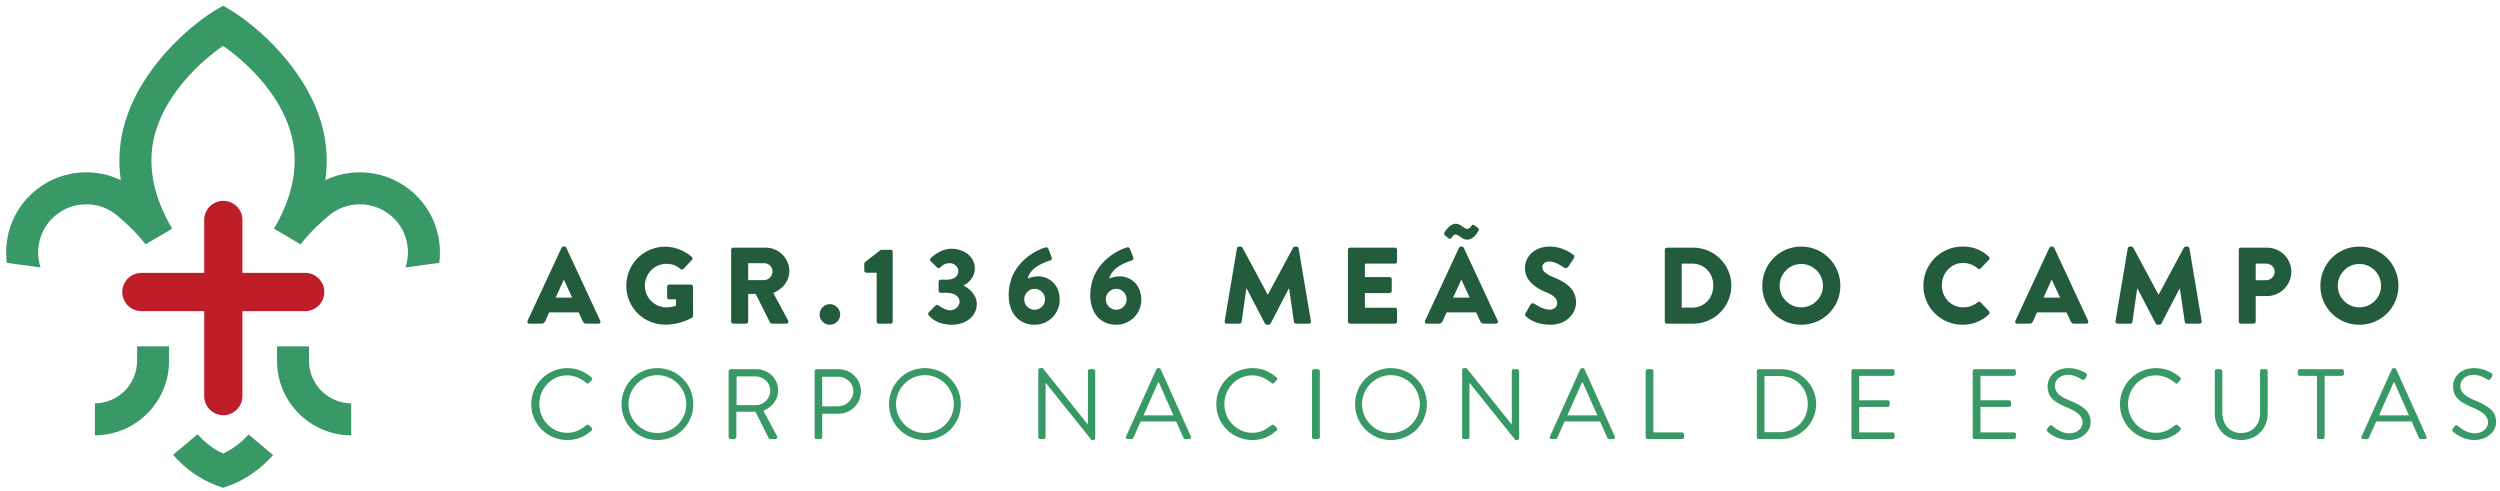 <svg xmlns="http://www.w3.org/2000/svg" width="392" height="77" viewBox="0 0 392 77" fill="none"><path d="M35.013 31.494C33.358 31.494 32.02 32.837 32.02 34.487V42.79H22.17C20.515 42.79 19.176 44.134 19.176 45.789C19.176 47.443 20.515 48.786 22.17 48.786H32.02V62.108C32.02 63.758 33.358 65.102 35.013 65.102C36.668 65.102 38.012 63.758 38.012 62.108V48.786H47.858C49.512 48.786 50.851 47.443 50.851 45.789C50.851 44.134 49.512 42.79 47.858 42.79H38.012V34.487C38.012 32.837 36.668 31.494 35.013 31.494Z" fill="#BD1E28"></path><path d="M65.689 31.086C61.869 26.92 55.869 25.922 51.017 28.233C51.445 25.173 51.233 22.151 50.355 19.199C47.794 10.583 40.322 4.189 36.472 1.782C35.874 1.407 35.366 1.112 34.976 0.896C34.585 1.112 34.077 1.407 33.479 1.782C29.629 4.189 22.157 10.583 19.596 19.199C18.715 22.151 18.502 25.173 18.935 28.233C14.082 25.922 8.082 26.92 4.262 31.086C1.654 33.926 0.607 37.66 1.072 41.215L6.361 41.934C5.538 39.427 6.053 36.558 7.962 34.479C9.451 32.857 11.484 32.034 13.53 32.034C15.351 32.034 17.18 32.687 18.627 34.013C18.627 34.013 19.965 35.14 20.942 36.155C21.479 36.703 22.523 37.884 22.818 38.317L26.997 35.856C26.643 35.256 26.323 34.663 26.028 34.072C23.695 29.402 23.143 24.9 24.399 20.654C26.24 14.421 31.549 9.549 34.976 7.199C38.402 9.549 43.711 14.421 45.553 20.654C46.805 24.9 46.252 29.402 43.923 34.072C43.628 34.663 43.308 35.256 42.955 35.856L47.133 38.317C47.424 37.884 48.472 36.703 49.005 36.155C49.986 35.14 51.324 34.013 51.324 34.013C52.772 32.687 54.6 32.034 56.422 32.034C58.467 32.034 60.5 32.857 61.989 34.479C63.898 36.558 64.409 39.427 63.59 41.934L68.879 41.215C69.34 37.66 68.293 33.926 65.689 31.086Z" fill="#389966"></path><path d="M21.49 54.308V56.599C21.49 60.25 18.53 63.223 14.879 63.243V68.262C21.294 68.24 26.509 63.019 26.509 56.599V54.308H21.49Z" fill="#389966"></path><path d="M48.456 54.308V56.599C48.456 60.25 51.421 63.223 55.067 63.243V68.262C48.652 68.24 43.438 63.019 43.438 56.599V54.308H48.456Z" fill="#389966"></path><path d="M38.971 68.124C37.869 69.376 36.513 70.399 34.987 71.114C33.448 70.395 32.085 69.359 30.979 68.096L27.129 71.314C27.358 71.575 27.591 71.833 27.836 72.083C29.794 74.092 32.243 75.63 34.987 76.487C37.732 75.63 40.176 74.092 42.138 72.083C42.371 71.841 42.6 71.597 42.821 71.342L38.971 68.124Z" fill="#389966"></path><path d="M83.297 63.376C83.297 66.519 85.825 68.997 88.951 68.997C90.349 68.997 91.695 68.515 92.76 67.484C92.877 67.368 92.893 67.152 92.777 67.069L92.31 66.636C92.211 66.569 92.094 66.552 91.928 66.685C91.097 67.318 90.299 67.867 88.934 67.867C86.456 67.867 84.56 65.771 84.56 63.359C84.56 60.931 86.456 58.852 88.934 58.852C89.998 58.852 91.113 59.319 91.928 60.033C92.094 60.183 92.211 60.2 92.344 60.05L92.76 59.618C92.893 59.501 92.877 59.301 92.744 59.185C91.679 58.27 90.531 57.722 88.951 57.722C85.825 57.722 83.297 60.25 83.297 63.376Z" fill="#389966"></path><path d="M97.453 63.376C97.453 66.519 99.948 68.997 103.075 68.997C106.219 68.997 108.713 66.519 108.713 63.376C108.713 60.25 106.219 57.722 103.075 57.722C99.948 57.722 97.453 60.25 97.453 63.376ZM98.552 63.376C98.552 60.881 100.58 58.819 103.075 58.819C105.569 58.819 107.615 60.881 107.615 63.376C107.615 65.871 105.569 67.9 103.075 67.9C100.58 67.9 98.552 65.871 98.552 63.376Z" fill="#389966"></path><path d="M114.246 68.548C114.246 68.715 114.379 68.848 114.545 68.848H115.16C115.311 68.848 115.46 68.715 115.46 68.548V64.557H118.454L120.533 68.715C120.566 68.765 120.633 68.848 120.782 68.848H121.58C121.846 68.848 121.963 68.598 121.846 68.399L119.701 64.407C121.065 63.858 122.013 62.661 122.013 61.214C122.013 59.352 120.483 57.888 118.603 57.888H114.545C114.379 57.888 114.246 58.021 114.246 58.17V68.548ZM115.494 63.526V59.018H118.52C119.734 59.018 120.782 60.05 120.782 61.23C120.782 62.512 119.734 63.526 118.52 63.526H115.494Z" fill="#389966"></path><path d="M127.73 68.548C127.73 68.715 127.864 68.848 128.03 68.848H128.628C128.778 68.848 128.928 68.715 128.928 68.548V64.873H131.505C133.418 64.873 134.998 63.293 134.998 61.347C134.998 59.452 133.418 57.888 131.489 57.888H128.03C127.864 57.888 127.73 58.021 127.73 58.17V68.548ZM128.928 63.709V59.068H131.406C132.703 59.068 133.801 60.05 133.801 61.314C133.801 62.661 132.703 63.709 131.406 63.709H128.928Z" fill="#389966"></path><path d="M139.398 63.376C139.398 66.519 141.893 68.997 145.021 68.997C148.164 68.997 150.659 66.519 150.659 63.376C150.659 60.25 148.164 57.722 145.021 57.722C141.893 57.722 139.398 60.25 139.398 63.376ZM140.497 63.376C140.497 60.881 142.526 58.819 145.021 58.819C147.515 58.819 149.56 60.881 149.56 63.376C149.56 65.871 147.515 67.9 145.021 67.9C142.526 67.9 140.497 65.871 140.497 63.376Z" fill="#389966"></path><path d="M162.801 68.548C162.801 68.715 162.95 68.848 163.1 68.848H163.649C163.815 68.848 163.948 68.715 163.948 68.548V60.033H163.965L171.15 68.997H171.432C171.598 68.997 171.731 68.881 171.731 68.715V58.17C171.731 58.021 171.598 57.888 171.432 57.888H170.884C170.717 57.888 170.584 58.021 170.584 58.17V66.536C170.568 66.536 170.568 66.536 170.551 66.536L163.499 57.722H163.1C162.95 57.722 162.801 57.855 162.801 58.004V68.548Z" fill="#389966"></path><path d="M176.827 68.848H177.442C177.591 68.848 177.675 68.748 177.708 68.681L178.856 66.087H184.427L185.574 68.681C185.609 68.748 185.708 68.848 185.841 68.848H186.473C186.706 68.848 186.839 68.648 186.739 68.449L181.999 57.904C181.966 57.805 181.883 57.722 181.733 57.722H181.583C181.45 57.722 181.367 57.805 181.317 57.904L176.561 68.449C176.461 68.648 176.594 68.848 176.827 68.848ZM179.305 65.123L181.583 59.984H181.716C182.481 61.697 183.23 63.409 183.995 65.123H179.305Z" fill="#389966"></path><path d="M190.715 63.376C190.715 66.519 193.242 68.997 196.369 68.997C197.766 68.997 199.113 68.515 200.177 67.484C200.295 67.368 200.311 67.152 200.195 67.069L199.728 66.636C199.628 66.569 199.512 66.552 199.346 66.685C198.515 67.318 197.717 67.867 196.352 67.867C193.874 67.867 191.978 65.771 191.978 63.359C191.978 60.931 193.874 58.852 196.352 58.852C197.416 58.852 198.531 59.319 199.346 60.033C199.512 60.183 199.628 60.2 199.762 60.05L200.177 59.618C200.311 59.501 200.295 59.301 200.16 59.185C199.096 58.27 197.949 57.722 196.369 57.722C193.242 57.722 190.715 60.25 190.715 63.376Z" fill="#389966"></path><path d="M205.719 68.548C205.719 68.715 205.869 68.848 206.018 68.848H206.65C206.8 68.848 206.949 68.715 206.949 68.548V58.17C206.949 58.021 206.8 57.888 206.65 57.888H206.018C205.869 57.888 205.719 58.021 205.719 58.17V68.548Z" fill="#389966"></path><path d="M212.473 63.376C212.473 66.519 214.968 68.997 218.094 68.997C221.237 68.997 223.732 66.519 223.732 63.376C223.732 60.25 221.237 57.722 218.094 57.722C214.968 57.722 212.473 60.25 212.473 63.376ZM213.57 63.376C213.57 60.881 215.599 58.819 218.094 58.819C220.589 58.819 222.635 60.881 222.635 63.376C222.635 65.871 220.589 67.9 218.094 67.9C215.599 67.9 213.57 65.871 213.57 63.376Z" fill="#389966"></path><path d="M229.262 68.548C229.262 68.715 229.412 68.848 229.562 68.848H230.11C230.276 68.848 230.409 68.715 230.409 68.548V60.033H230.426L237.611 68.997H237.894C238.06 68.997 238.193 68.881 238.193 68.715V58.17C238.193 58.021 238.06 57.888 237.894 57.888H237.345C237.179 57.888 237.046 58.021 237.046 58.17V66.536C237.029 66.536 237.029 66.536 237.013 66.536L229.961 57.722H229.562C229.412 57.722 229.262 57.855 229.262 58.004V68.548Z" fill="#389966"></path><path d="M243.292 68.848H243.907C244.057 68.848 244.14 68.748 244.173 68.681L245.321 66.087H250.893L252.04 68.681C252.073 68.748 252.173 68.848 252.306 68.848H252.939C253.171 68.848 253.304 68.648 253.205 68.449L248.464 57.904C248.431 57.805 248.348 57.722 248.198 57.722H248.049C247.916 57.722 247.833 57.805 247.783 57.904L243.026 68.449C242.926 68.648 243.059 68.848 243.292 68.848ZM245.77 65.123L248.049 59.984H248.182C248.947 61.697 249.695 63.409 250.46 65.123H245.77Z" fill="#389966"></path><path d="M258.039 68.548C258.039 68.715 258.171 68.848 258.338 68.848H263.759C263.926 68.848 264.059 68.715 264.059 68.548V68.1C264.059 67.933 263.926 67.8 263.759 67.8H259.252V58.17C259.252 58.021 259.103 57.888 258.953 57.888H258.338C258.171 57.888 258.039 58.021 258.039 58.17V68.548Z" fill="#389966"></path><path d="M275.473 68.548C275.473 68.715 275.606 68.848 275.756 68.848H279.265C282.292 68.848 284.77 66.386 284.77 63.343C284.77 60.333 282.292 57.888 279.265 57.888H275.756C275.606 57.888 275.473 58.021 275.473 58.17V68.548ZM276.67 67.767V58.952H279.016C281.577 58.952 283.456 60.782 283.456 63.343C283.456 65.937 281.577 67.767 279.016 67.767H276.67Z" fill="#389966"></path><path d="M290.305 68.548C290.305 68.715 290.438 68.848 290.604 68.848H296.774C296.94 68.848 297.073 68.715 297.073 68.548V68.1C297.073 67.933 296.94 67.8 296.774 67.8H291.519V63.808H296.009C296.159 63.808 296.309 63.675 296.309 63.509V63.044C296.309 62.894 296.159 62.761 296.009 62.761H291.519V58.935H296.774C296.94 58.935 297.073 58.786 297.073 58.636V58.17C297.073 58.021 296.94 57.888 296.774 57.888H290.604C290.438 57.888 290.305 58.021 290.305 58.17V68.548Z" fill="#389966"></path><path d="M309.32 68.548C309.32 68.715 309.453 68.848 309.619 68.848H315.79C315.957 68.848 316.09 68.715 316.09 68.548V68.1C316.09 67.933 315.957 67.8 315.79 67.8H310.535V63.808H315.026C315.175 63.808 315.325 63.675 315.325 63.509V63.044C315.325 62.894 315.175 62.761 315.026 62.761H310.535V58.935H315.79C315.957 58.935 316.09 58.786 316.09 58.636V58.17C316.09 58.021 315.957 57.888 315.79 57.888H309.619C309.453 57.888 309.32 58.021 309.32 58.17V68.548Z" fill="#389966"></path><path d="M321.109 67.734C321.326 67.917 322.573 68.997 324.42 68.997C326.249 68.997 327.812 67.817 327.812 66.187C327.812 64.374 326.448 63.576 324.32 62.711C323.006 62.162 322.208 61.546 322.208 60.499C322.208 59.834 322.706 58.769 324.37 58.769C325.334 58.769 326.315 59.435 326.431 59.501C326.682 59.634 326.831 59.568 326.981 59.352C327.031 59.252 327.097 59.151 327.164 59.052C327.347 58.752 327.164 58.569 327.064 58.52C327.064 58.52 325.933 57.722 324.387 57.722C321.892 57.722 321.06 59.452 321.06 60.516C321.06 62.295 322.091 63.01 323.804 63.758C325.617 64.508 326.549 65.156 326.549 66.237C326.549 67.152 325.717 67.95 324.453 67.95C323.056 67.95 321.908 66.853 321.809 66.769C321.593 66.569 321.41 66.702 321.259 66.903C321.176 67.001 321.093 67.102 321.026 67.202C320.827 67.501 320.993 67.634 321.109 67.734Z" fill="#389966"></path><path d="M332.41 63.376C332.41 66.519 334.938 68.997 338.064 68.997C339.462 68.997 340.808 68.515 341.873 67.484C341.99 67.368 342.006 67.152 341.89 67.069L341.424 66.636C341.325 66.569 341.208 66.552 341.042 66.685C340.21 67.318 339.412 67.867 338.047 67.867C335.569 67.867 333.674 65.771 333.674 63.359C333.674 60.931 335.569 58.852 338.047 58.852C339.112 58.852 340.226 59.319 341.042 60.033C341.208 60.183 341.325 60.2 341.458 60.05L341.873 59.618C342.006 59.501 341.99 59.301 341.857 59.185C340.792 58.27 339.644 57.722 338.064 57.722C334.938 57.722 332.41 60.25 332.41 63.376Z" fill="#389966"></path><path d="M347.277 64.807C347.277 67.185 348.941 68.997 351.402 68.997C353.88 68.997 355.577 67.185 355.577 64.807V58.17C355.577 58.021 355.428 57.888 355.277 57.888H354.678C354.512 57.888 354.379 58.021 354.379 58.17V64.74C354.379 66.536 353.249 67.9 351.402 67.9C349.573 67.9 348.459 66.503 348.459 64.707V58.17C348.459 58.021 348.342 57.888 348.159 57.888H347.577C347.41 57.888 347.277 58.021 347.277 58.17V64.807Z" fill="#389966"></path><path d="M363.307 68.548C363.307 68.715 363.457 68.848 363.606 68.848H364.205C364.354 68.848 364.505 68.715 364.505 68.548V58.935H367.232C367.399 58.935 367.532 58.786 367.532 58.636V58.17C367.532 58.021 367.399 57.888 367.232 57.888H360.579C360.413 57.888 360.297 58.021 360.297 58.17V58.636C360.297 58.786 360.413 58.935 360.579 58.935H363.307V68.548Z" fill="#389966"></path><path d="M370.554 68.848H371.169C371.318 68.848 371.401 68.748 371.435 68.681L372.582 66.087H378.154L379.301 68.681C379.335 68.748 379.434 68.848 379.567 68.848H380.199C380.433 68.848 380.566 68.648 380.466 68.449L375.726 57.904C375.693 57.805 375.61 57.722 375.46 57.722H375.31C375.176 57.722 375.093 57.805 375.043 57.904L370.288 68.449C370.188 68.648 370.321 68.848 370.554 68.848ZM373.032 65.123L375.31 59.984H375.443C376.208 61.697 376.956 63.409 377.721 65.123H373.032Z" fill="#389966"></path><path d="M384.688 67.734C384.904 67.917 386.152 68.997 387.997 68.997C389.827 68.997 391.391 67.817 391.391 66.187C391.391 64.374 390.027 63.576 387.898 62.711C386.584 62.162 385.786 61.546 385.786 60.499C385.786 59.834 386.285 58.769 387.947 58.769C388.913 58.769 389.893 59.435 390.01 59.501C390.259 59.634 390.409 59.568 390.559 59.352C390.608 59.252 390.676 59.151 390.742 59.052C390.925 58.752 390.742 58.569 390.643 58.52C390.643 58.52 389.511 57.722 387.964 57.722C385.469 57.722 384.638 59.452 384.638 60.516C384.638 62.295 385.67 63.01 387.382 63.758C389.195 64.508 390.126 65.156 390.126 66.237C390.126 67.152 389.295 67.95 388.03 67.95C386.634 67.95 385.487 66.853 385.386 66.769C385.17 66.569 384.987 66.702 384.837 66.903C384.754 67.001 384.671 67.102 384.605 67.202C384.405 67.501 384.571 67.634 384.688 67.734Z" fill="#389966"></path><path d="M83.006 50.753H84.881C85.222 50.753 85.409 50.549 85.492 50.346L86.107 48.982H90.74L91.351 50.324C91.504 50.649 91.641 50.753 91.949 50.753H93.837C94.095 50.753 94.232 50.533 94.128 50.308L88.797 38.849C88.748 38.745 88.627 38.661 88.507 38.661H88.336C88.219 38.661 88.099 38.745 88.049 38.849L82.718 50.308C82.615 50.533 82.752 50.753 83.006 50.753ZM87.126 46.666L88.406 43.855H88.423L89.717 46.666H87.126ZM98.202 44.807C98.202 48.217 100.926 50.907 104.315 50.907C106.785 50.907 108.539 49.796 108.539 49.796C108.61 49.746 108.676 49.61 108.676 49.526L108.66 44.945C108.66 44.774 108.523 44.62 108.351 44.62H104.93C104.743 44.62 104.606 44.757 104.606 44.945V46.633C104.606 46.803 104.743 46.936 104.93 46.936H106.002V47.925C105.491 48.13 104.98 48.195 104.485 48.195C102.631 48.195 101.113 46.666 101.113 44.807C101.113 42.936 102.614 41.368 104.468 41.368C105.304 41.368 106.052 41.589 106.702 42.188C106.839 42.288 107.025 42.288 107.162 42.167L108.506 40.737C108.643 40.6 108.626 40.395 108.473 40.279C107.313 39.273 105.749 38.678 104.318 38.678C100.926 38.678 98.202 41.402 98.202 44.807ZM114.643 50.429C114.643 50.599 114.781 50.753 114.967 50.753H116.992C117.163 50.753 117.316 50.599 117.316 50.429V46.088H118.493L120.755 50.599C120.788 50.666 120.892 50.753 121.03 50.753H123.296C123.582 50.753 123.702 50.479 123.582 50.258L121.25 45.934C122.73 45.335 123.769 44.075 123.769 42.508C123.769 40.483 122.102 38.832 120.057 38.832H114.967C114.781 38.832 114.643 38.986 114.643 39.152V50.429ZM117.316 43.922V41.265H119.836C120.535 41.265 121.129 41.847 121.129 42.562C121.129 43.277 120.535 43.922 119.836 43.922H117.316ZM128.509 49.323C128.509 50.191 129.242 50.923 130.11 50.923C130.996 50.923 131.744 50.191 131.744 49.323C131.744 48.437 130.996 47.689 130.11 47.689C129.242 47.689 128.509 48.437 128.509 49.323ZM137.457 50.429C137.457 50.599 137.59 50.753 137.777 50.753H139.669C139.84 50.753 139.976 50.599 139.976 50.429V39.494C139.976 39.322 139.84 39.173 139.669 39.173H138.102L135.615 41.115C135.565 41.165 135.515 41.302 135.515 41.368V42.441C135.515 42.611 135.648 42.766 135.819 42.766H137.457V50.429ZM145.603 49.406C145.96 49.868 147.049 50.923 149.195 50.923C151.544 50.923 153.161 49.526 153.161 47.667C153.161 46.204 151.902 45.148 151.104 44.807V44.757C151.868 44.4 152.858 43.431 152.858 42.117C152.858 40.208 151.153 39.003 149.178 39.003C147.32 39.003 145.922 40.5 145.922 40.5C145.806 40.62 145.789 40.824 145.922 40.945L146.962 41.963C147.099 42.084 147.303 42.084 147.424 41.946C147.677 41.656 148.155 41.265 148.904 41.265C149.636 41.265 150.267 41.809 150.267 42.541C150.267 43.273 149.636 43.855 148.446 43.855H147.49C147.32 43.855 147.17 43.992 147.17 44.179V45.593C147.17 45.759 147.32 45.913 147.49 45.913H148.446C149.706 45.913 150.471 46.546 150.471 47.294C150.471 48.042 149.723 48.657 148.991 48.657C148.172 48.657 147.115 47.872 147.115 47.872C146.979 47.772 146.808 47.789 146.692 47.909L145.619 48.982C145.516 49.098 145.498 49.285 145.603 49.406ZM158.159 46.291C158.159 48.948 159.622 50.923 162.263 50.923C164.392 50.923 166.163 49.168 166.163 47.023C166.163 44.504 164.375 43.327 162.774 43.327C162.313 43.327 161.598 43.481 161.153 43.667C161.51 41.913 163.777 41.132 164.579 40.873C164.92 40.774 164.97 40.587 164.903 40.379L164.409 39.069C164.322 38.832 164.134 38.712 163.88 38.794C162.416 39.257 158.159 41.285 158.159 46.291ZM160.592 46.936C160.592 46.034 161.323 45.285 162.23 45.285C163.132 45.285 163.864 46.034 163.864 46.936C163.864 47.822 163.132 48.574 162.23 48.574C161.323 48.574 160.592 47.822 160.592 46.936ZM170.953 46.291C170.953 48.948 172.416 50.923 175.056 50.923C177.185 50.923 178.957 49.168 178.957 47.023C178.957 44.504 177.169 43.327 175.568 43.327C175.106 43.327 174.391 43.481 173.95 43.667C174.308 41.913 176.57 41.132 177.372 40.873C177.714 40.774 177.763 40.587 177.697 40.379L177.202 39.069C177.119 38.832 176.927 38.712 176.674 38.794C175.211 39.257 170.953 41.285 170.953 46.291ZM173.389 46.936C173.389 46.034 174.122 45.285 175.023 45.285C175.926 45.285 176.657 46.034 176.657 46.936C176.657 47.822 175.926 48.574 175.023 48.574C174.122 48.574 173.389 47.822 173.389 46.936ZM192.025 50.379C191.992 50.599 192.145 50.753 192.35 50.753H194.357C194.528 50.753 194.665 50.616 194.682 50.479L195.434 45.218H195.467L198.345 50.736C198.395 50.836 198.532 50.923 198.636 50.923H198.94C199.027 50.923 199.181 50.836 199.23 50.736L202.091 45.218H202.124L202.894 50.479C202.91 50.616 203.064 50.753 203.214 50.753H205.226C205.43 50.753 205.584 50.599 205.551 50.379L203.625 38.932C203.605 38.779 203.455 38.661 203.318 38.661H203.047C202.96 38.661 202.807 38.728 202.757 38.832L198.807 46.188H198.769L194.819 38.832C194.769 38.728 194.615 38.661 194.528 38.661H194.258C194.121 38.661 193.967 38.779 193.95 38.932L192.025 50.379ZM211.359 50.429C211.359 50.599 211.497 50.753 211.684 50.753H218.736C218.922 50.753 219.059 50.599 219.059 50.429V48.574C219.059 48.404 218.922 48.25 218.736 48.25H214.016V45.951H217.899C218.07 45.951 218.224 45.813 218.224 45.626V43.767C218.224 43.601 218.07 43.447 217.899 43.447H214.016V41.335H218.736C218.922 41.335 219.059 41.182 219.059 41.011V39.152C219.059 38.986 218.922 38.832 218.736 38.832H211.684C211.497 38.832 211.359 38.986 211.359 39.152V50.429ZM223.729 50.753H225.604C225.945 50.753 226.132 50.549 226.215 50.346L226.831 48.982H231.463L232.074 50.324C232.227 50.649 232.364 50.753 232.672 50.753H234.56C234.818 50.753 234.955 50.533 234.851 50.308L229.52 38.849C229.471 38.745 229.35 38.661 229.23 38.661H229.059C228.942 38.661 228.822 38.745 228.772 38.849L223.442 50.308C223.338 50.533 223.475 50.753 223.729 50.753ZM227.849 46.666L229.13 43.855H229.147L230.44 46.666H227.849ZM227.155 37.381C227.304 37.485 227.425 37.468 227.529 37.365C227.683 37.194 227.903 36.77 228.211 36.77C228.789 36.77 229.197 37.585 230.082 37.585C230.984 37.585 231.616 36.55 231.786 36.259C231.919 36.055 231.903 35.867 231.766 35.764L231.188 35.324C231.018 35.169 230.848 35.219 230.764 35.356C230.643 35.544 230.39 35.884 230.115 35.884C229.45 35.884 229.092 35.082 228.277 35.082C227.354 35.082 226.623 36.209 226.453 36.512C226.403 36.633 226.436 36.82 226.556 36.907L227.155 37.381ZM239.283 49.61C239.675 50.005 240.901 50.923 243.117 50.923C245.62 50.923 247.133 49.152 247.133 47.397C247.133 45.082 245.021 44.042 243.695 43.514C242.348 42.969 241.837 42.491 241.837 41.863C241.837 41.402 242.298 40.995 242.91 40.995C243.948 40.995 245.192 41.93 245.346 42.018C245.499 42.134 245.807 41.98 245.924 41.793L246.793 40.483C246.863 40.362 246.897 40.059 246.693 39.939C246.182 39.564 244.818 38.661 243.046 38.661C240.423 38.661 239.113 40.362 239.113 42.051C239.113 44.092 240.951 45.235 242.419 45.813C243.575 46.275 244.173 46.819 244.173 47.534C244.173 48.13 243.678 48.553 242.997 48.553C241.874 48.553 240.648 47.651 240.576 47.617C240.46 47.534 240.136 47.502 239.998 47.722L239.2 49.135C239.063 49.373 239.113 49.439 239.283 49.61ZM261.038 50.429C261.038 50.599 261.175 50.753 261.345 50.753H265.503C268.788 50.753 271.477 48.079 271.477 44.774C271.477 41.506 268.788 38.832 265.503 38.832H261.345C261.175 38.832 261.038 38.986 261.038 39.152V50.429ZM263.694 48.234V41.335H265.333C267.254 41.335 268.65 42.849 268.65 44.774C268.65 46.716 267.254 48.234 265.333 48.234H263.694ZM276.322 44.807C276.322 48.217 279.028 50.923 282.433 50.923C285.84 50.923 288.567 48.217 288.567 44.807C288.567 41.402 285.84 38.661 282.433 38.661C279.028 38.661 276.322 41.402 276.322 44.807ZM279.045 44.807C279.045 42.936 280.579 41.385 282.433 41.385C284.309 41.385 285.84 42.936 285.84 44.807C285.84 46.666 284.309 48.195 282.433 48.195C280.579 48.195 279.045 46.666 279.045 44.807ZM301.585 44.807C301.585 48.217 304.325 50.923 307.73 50.923C309.248 50.923 310.712 50.396 311.872 49.268C311.988 49.152 312.009 48.932 311.888 48.812L310.562 47.397C310.458 47.277 310.237 47.277 310.117 47.381C309.506 47.909 308.637 48.195 307.835 48.195C305.909 48.195 304.479 46.629 304.479 44.74C304.479 42.832 305.892 41.231 307.818 41.231C308.653 41.231 309.489 41.539 310.117 42.101C310.237 42.217 310.424 42.217 310.546 42.101L311.872 40.72C312.009 40.583 312.009 40.379 311.855 40.242C310.695 39.186 309.436 38.657 307.73 38.657C304.325 38.657 301.585 41.402 301.585 44.807ZM316.304 50.753H318.175C318.516 50.753 318.703 50.549 318.791 50.346L319.402 48.982H324.033L324.649 50.324C324.803 50.649 324.94 50.753 325.243 50.753H327.135C327.389 50.753 327.526 50.533 327.426 50.308L322.096 38.849C322.041 38.745 321.925 38.661 321.805 38.661H321.635C321.513 38.661 321.397 38.745 321.343 38.849L316.013 50.308C315.913 50.533 316.047 50.753 316.304 50.753ZM320.425 46.666L321.701 43.855H321.722L323.014 46.666H320.425ZM331.704 50.379C331.671 50.599 331.821 50.753 332.029 50.753H334.037C334.208 50.753 334.345 50.616 334.362 50.479L335.11 45.218H335.143L338.02 50.736C338.075 50.836 338.212 50.923 338.311 50.923H338.62C338.703 50.923 338.856 50.836 338.91 50.736L341.77 45.218H341.804L342.569 50.479C342.59 50.616 342.74 50.753 342.893 50.753H344.902C345.105 50.753 345.26 50.599 345.227 50.379L343.301 38.932C343.284 38.779 343.131 38.661 342.998 38.661H342.723C342.64 38.661 342.486 38.728 342.432 38.832L338.482 46.188H338.448L334.498 38.832C334.445 38.728 334.291 38.661 334.208 38.661H333.933C333.8 38.661 333.647 38.779 333.63 38.932L331.704 50.379ZM351.038 50.429C351.038 50.599 351.176 50.753 351.363 50.753H353.371C353.542 50.753 353.696 50.599 353.696 50.429V46.424H355.483C357.562 46.424 359.28 44.707 359.28 42.596C359.28 40.533 357.562 38.832 355.467 38.832H351.363C351.176 38.832 351.038 38.982 351.038 39.152V50.429ZM353.696 43.938V41.335H355.313C356.045 41.335 356.66 41.88 356.66 42.596C356.66 43.36 356.045 43.938 355.313 43.938H353.696ZM363.833 44.807C363.833 48.217 366.539 50.923 369.949 50.923C373.354 50.923 376.078 48.217 376.078 44.807C376.078 41.402 373.354 38.661 369.949 38.661C366.539 38.661 363.833 41.402 363.833 44.807ZM366.561 44.807C366.561 42.936 368.09 41.385 369.949 41.385C371.82 41.385 373.354 42.936 373.354 44.807C373.354 46.666 371.82 48.195 369.949 48.195C368.09 48.195 366.561 46.666 366.561 44.807Z" fill="#235C3D"></path></svg>